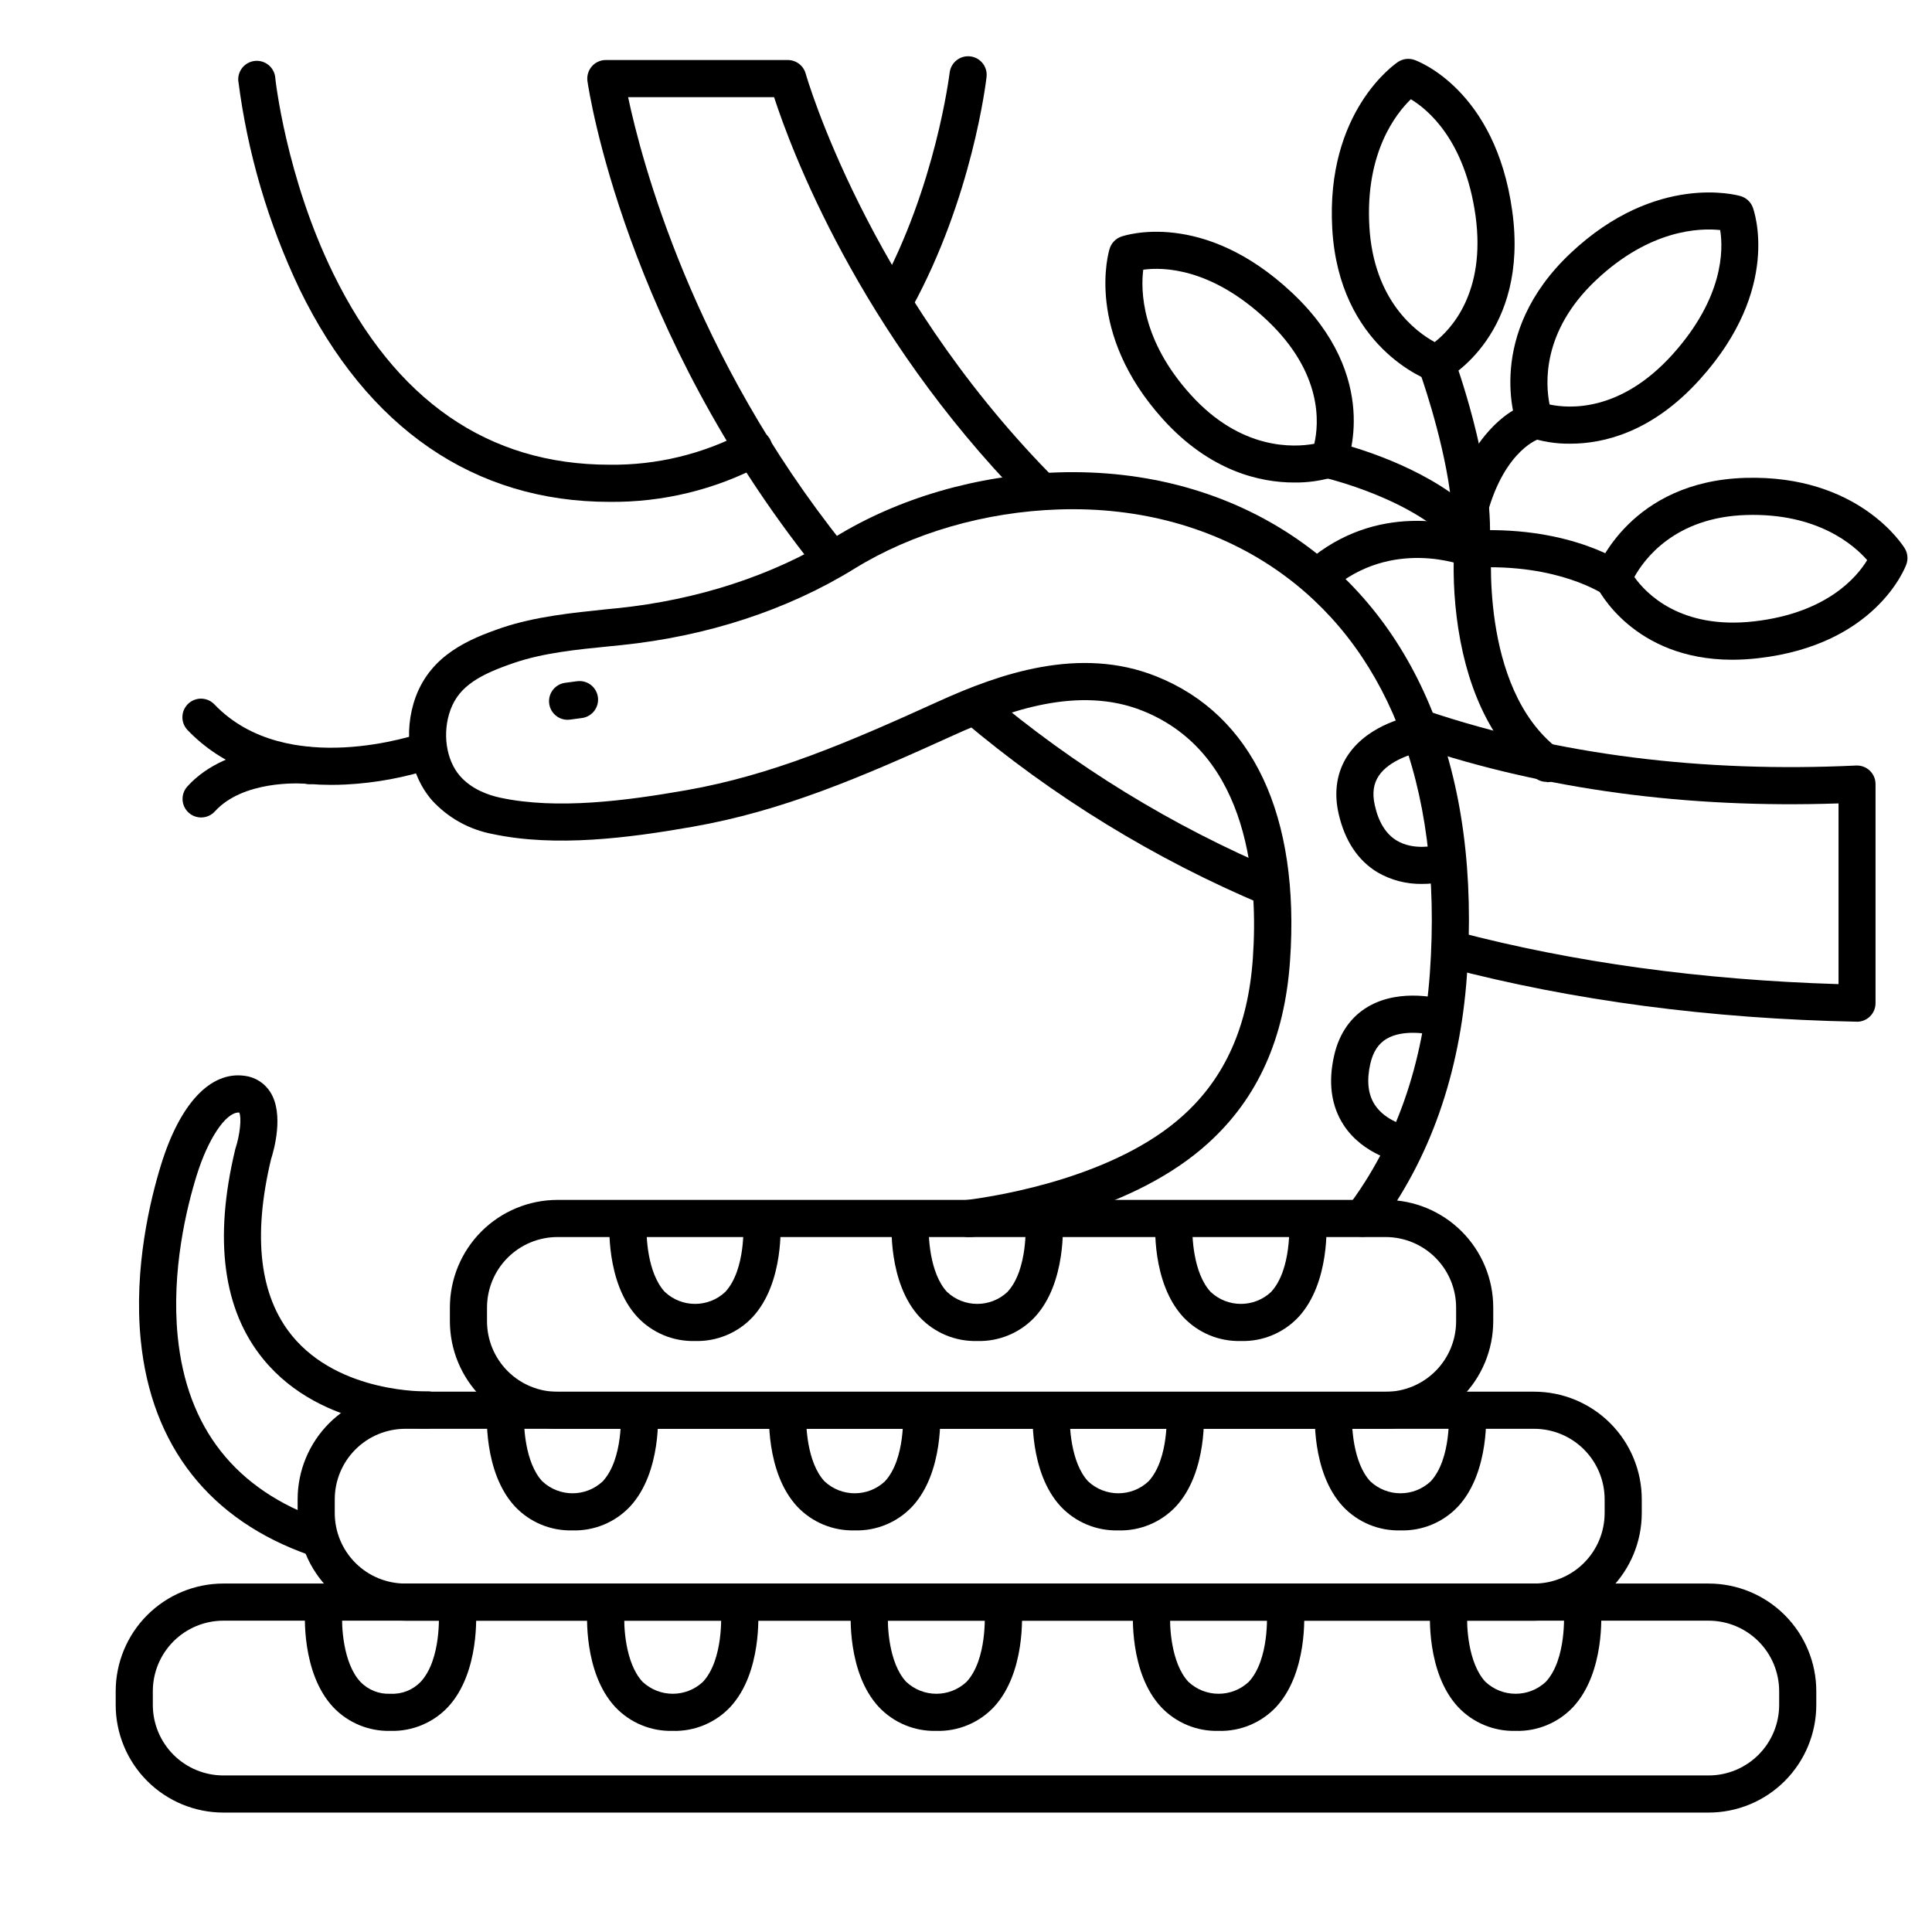 <?xml version="1.0" encoding="UTF-8"?>
<!-- Uploaded to: SVG Find, www.svgrepo.com, Generator: SVG Find Mixer Tools -->
<svg fill="#000000" width="800px" height="800px" version="1.1" viewBox="144 144 512 512" xmlns="http://www.w3.org/2000/svg">
 <g>
  <path d="m596.8 624.35h-393.6c-7.57 0-14.828-3.008-20.18-8.359-5.352-5.352-8.359-12.609-8.359-20.176v-3.621c0-7.57 3.008-14.828 8.359-20.18 5.352-5.352 12.609-8.359 20.18-8.359h393.6c7.566 0 14.824 3.008 20.176 8.359 5.352 5.352 8.359 12.609 8.359 20.18v3.621c0 7.566-3.008 14.824-8.359 20.176-5.352 5.352-12.609 8.359-20.176 8.359zm-393.6-50.855c-4.961 0-9.715 1.973-13.223 5.477-3.504 3.508-5.477 8.262-5.477 13.223v3.621c0 4.957 1.973 9.711 5.477 13.219 3.508 3.508 8.262 5.477 13.223 5.477h393.6c4.957 0 9.711-1.969 13.219-5.477 3.508-3.508 5.477-8.262 5.477-13.219v-3.621c0-4.961-1.969-9.715-5.477-13.223-3.508-3.504-8.262-5.477-13.219-5.477z"/>
  <path d="m550.55 573.5h-299.14c-7.566 0-14.828-3.004-20.18-8.355s-8.355-12.609-8.355-20.18v-3.621c0-7.566 3.004-14.824 8.355-20.176 5.352-5.352 12.613-8.359 20.18-8.359h299.14c7.57 0 14.828 3.008 20.18 8.359 5.352 5.352 8.355 12.609 8.355 20.176v3.621c0 7.57-3.004 14.828-8.355 20.18-5.352 5.352-12.609 8.355-20.18 8.355zm-299.14-50.852c-4.957 0-9.715 1.969-13.219 5.477-3.508 3.504-5.477 8.262-5.477 13.219v3.621c0 4.961 1.969 9.715 5.477 13.223 3.504 3.504 8.262 5.473 13.219 5.473h299.14c4.957 0 9.715-1.969 13.219-5.473 3.508-3.508 5.477-8.262 5.477-13.223v-3.621c0-4.957-1.969-9.715-5.477-13.219-3.504-3.508-8.262-5.477-13.219-5.477z"/>
  <path d="m511.19 522.64h-219.43c-7.566 0-14.824-3.008-20.176-8.359-5.352-5.352-8.359-12.609-8.359-20.176v-3.582c0-7.57 3.008-14.828 8.359-20.18 5.352-5.352 12.609-8.355 20.176-8.355h219.43c7.566 0 14.824 3.004 20.176 8.355 5.352 5.352 8.359 12.609 8.359 20.18v3.621c-0.012 7.562-3.019 14.809-8.371 20.152-5.352 5.344-12.602 8.344-20.164 8.344zm-219.43-50.812c-4.957 0-9.715 1.969-13.219 5.477-3.508 3.504-5.477 8.258-5.477 13.219v3.621c0 4.957 1.969 9.715 5.477 13.219 3.504 3.508 8.262 5.477 13.219 5.477h219.43c4.957 0 9.715-1.969 13.219-5.477 3.508-3.504 5.477-8.262 5.477-13.219v-3.621c0-4.961-1.969-9.715-5.477-13.219-3.504-3.508-8.262-5.477-13.219-5.477z"/>
  <path d="m400.98 471.83c-1.309 0.082-2.59-0.359-3.57-1.223-0.98-0.863-1.578-2.082-1.66-3.391-0.172-2.715 1.891-5.059 4.609-5.227 8.906-1.152 39.359-6.18 57.219-22.414 11.141-10.059 17.199-23.727 18.441-41.637 1.379-19.57-0.582-54.121-29.227-65.574-16.875-6.75-35.652-0.07-50.117 6.504-24.602 11.18-45.266 20.055-69.203 24.246-16.785 2.953-36.211 5.473-52.93 1.91-6.195-1.16-11.844-4.305-16.086-8.965-6.031-6.945-7.754-17.957-4.289-27.387 4.129-11.086 13.969-15.27 22.945-18.34 8.789-2.953 18.695-3.938 27.434-4.852l3.102-0.305c21.266-2.184 41.16-8.688 57.543-18.793 16.848-10.402 37.836-16.5 59.109-17.191 23.617-0.766 45.531 5.324 63.398 17.625 16.039 11.051 28.113 26.441 35.875 45.766 7.969 19.828 11.059 43.297 9.18 69.863-1.852 26.203-9.84 48.867-23.785 67.355h0.004c-1.629 2.172-4.715 2.613-6.887 0.984-2.176-1.633-2.617-4.715-0.984-6.891 12.793-16.945 20.113-37.844 21.836-62.121 1.77-25.051-1.094-47.105-8.5-65.535-7.027-17.496-17.898-31.398-32.324-41.328-16.129-11.098-36.016-16.609-57.504-15.902-19.582 0.641-38.848 6.219-54.25 15.742-17.645 10.895-38.984 17.879-61.707 20.211l-3.141 0.316c-8.609 0.855-17.516 1.742-25.23 4.379-8.914 3.039-14.543 6.051-16.887 12.418-2.234 6.07-1.211 13.285 2.481 17.543 3.09 3.551 7.527 5.106 10.707 5.785 15.074 3.219 33.328 0.809 49.199-1.969 22.781-3.996 42.895-12.633 66.824-23.508 16.246-7.391 37.512-14.82 57.84-6.68 25.586 10.215 38.102 36.988 35.426 75.395-1.445 20.566-8.531 36.348-21.648 48.266-19.453 17.711-50.242 23.293-62.582 24.895l-0.004 0.008c-0.219 0.02-0.438 0.027-0.656 0.02z"/>
  <path d="m294.37 334.75c-2.574-0.027-4.691-2.031-4.859-4.602-0.168-2.566 1.672-4.828 4.219-5.191l3.09-0.414v0.004c1.309-0.207 2.644 0.125 3.703 0.918 1.059 0.793 1.758 1.98 1.93 3.293 0.176 1.312-0.184 2.637-1 3.68-0.816 1.043-2.019 1.715-3.336 1.859l-3.09 0.414c-0.219 0.027-0.438 0.039-0.656 0.039z"/>
  <path d="m227.8 556.45c-0.547 0-1.094-0.094-1.613-0.273-26.566-9.23-42.117-28.949-44.891-57.07-1.898-19.129 2.566-37.312 5.391-46.453 5.008-16.188 13.059-24.777 22.09-23.559l0.004-0.004c2.844 0.34 5.375 1.949 6.887 4.379 3.641 5.816 0.926 15.359 0.168 17.711-4.922 20.555-3.019 36.301 5.551 46.789 12.547 15.359 35.562 14.762 35.789 14.762 2.715-0.09 4.992 2.043 5.082 4.758 0.09 2.719-2.043 4.992-4.758 5.082-1.133 0-28.141 0.719-43.73-18.383-10.648-13.027-13.156-31.695-7.457-55.488 0-0.137 0.07-0.277 0.109-0.402 1.18-3.582 1.633-8.098 0.984-9.465h-0.176c-3.453 0-8.137 7.047-11.129 16.727-2.617 8.422-6.731 25.172-5.008 42.578 2.41 24.316 15.301 40.699 38.375 48.699h-0.004c2.359 0.734 3.809 3.106 3.387 5.539s-2.582 4.176-5.051 4.074z"/>
  <path d="m524.66 245.2c-0.562 0-1.121-0.098-1.652-0.285-0.984-0.355-24.168-8.953-25.949-40.344-1.75-31.008 16.629-43.621 17.406-44.141l0.004-0.004c1.285-0.859 2.906-1.062 4.367-0.551 0.875 0.316 21.461 7.871 25.918 40.008 4.519 32.477-16.836 44.254-17.82 44.734-0.699 0.375-1.477 0.574-2.273 0.582zm-6.769-74.902c-3.938 3.809-12.102 14.129-11 33.664 1.121 19.836 12.496 28.074 17.32 30.691 4.211-3.277 13.629-13.066 10.824-33.457-2.816-20.066-12.617-28.172-17.145-30.898z"/>
  <path d="m486.97 271.87c-8.984 0-22.258-2.953-34.734-16.727-20.82-23.027-14.445-44.387-14.16-45.266 0.465-1.477 1.594-2.652 3.051-3.168 0.875-0.305 21.648-7.32 45.266 14.859 23.941 22.477 14.68 45.078 14.277 46.031-0.543 1.27-1.598 2.25-2.902 2.707-3.496 1.082-7.137 1.613-10.797 1.562zm9.199-6.188m-49.199-50.184c-0.68 5.441-0.543 18.598 12.574 33.102 13.332 14.762 27.355 14.004 32.758 13.008 1.211-5.195 2.402-18.695-12.613-32.828-14.75-13.855-27.441-14.031-32.727-13.305z"/>
  <path d="m560.18 261.58c-3.875 0.062-7.731-0.566-11.387-1.859-1.281-0.52-2.281-1.551-2.766-2.844-0.363-0.984-8.688-24.266 14.25-45.844 22.633-21.285 44.082-15.332 44.988-15.066 1.477 0.426 2.672 1.52 3.227 2.953 0.324 0.867 7.742 21.52-13.965 45.578-12.613 14.023-25.484 17.082-34.348 17.082zm-5.519-10.383c5.215 1.113 18.773 2.035 32.57-13.254 13.508-15.004 13.508-27.707 12.633-32.973-5.461-0.582-18.609-0.176-32.848 13.227-14.492 13.617-13.449 27.621-12.359 33.004z"/>
  <path d="m603.11 318.84c-26.281 0-35.602-18.637-36.016-19.492l0.004-0.004c-0.574-1.203-0.641-2.582-0.188-3.836 0.363-0.984 9.172-23.969 39.625-24.867 29.992-0.867 41.762 17.898 42.254 18.695 0.773 1.277 0.926 2.84 0.41 4.242-0.316 0.867-8.098 21.285-39.203 24.848h0.004c-2.289 0.266-4.586 0.406-6.891 0.414zm-25.988-21.926c3 4.25 12.145 13.992 31.762 11.75 19.316-2.215 27.266-11.809 29.934-16.227-3.512-4.016-13.215-12.516-31.988-11.957-19.008 0.551-27.148 11.781-29.707 16.434z"/>
  <path d="m532.43 287.58c-0.328-0.008-0.66-0.043-0.98-0.109-2.66-0.566-4.356-3.18-3.789-5.836 2.242-10.527 6.277-18.793 11.996-24.602 4.457-4.508 8.336-5.836 9.074-6.051l2.824 9.426h0.098c-0.414 0.148-10.203 3.75-14.367 23.293h-0.004c-0.492 2.277-2.519 3.898-4.852 3.879z"/>
  <path d="m533.94 290.92c-1.445 0-2.812-0.633-3.75-1.73-10.992-12.949-34.973-18.527-35.207-18.586v-0.004c-1.281-0.277-2.402-1.059-3.106-2.168-0.703-1.105-0.938-2.449-0.645-3.731 0.289-1.281 1.082-2.391 2.195-3.086 1.117-0.691 2.461-0.914 3.738-0.609 0.887 0.207 17.711 4.113 31.113 13.453-2.156-15.742-8.168-32.273-8.246-32.473-0.812-2.519 0.512-5.234 3-6.141 2.488-0.906 5.246 0.32 6.242 2.773 0.414 1.121 10.105 27.66 9.586 47.559h-0.004c-0.066 2.668-2.25 4.793-4.918 4.793z"/>
  <path d="m572.2 302.71c-1.043-0.012-2.059-0.359-2.894-0.984-0.234-0.168-12.184-8.434-34.734-7.293-0.727 0.039-1.453-0.086-2.125-0.363-0.777-0.316-19.59-7.644-35.719 6.289-0.98 0.895-2.281 1.355-3.609 1.277-1.324-0.074-2.562-0.688-3.43-1.691-0.871-1.004-1.297-2.316-1.184-3.641 0.113-1.324 0.758-2.543 1.785-3.387 18.547-16.031 39.723-10.125 44.801-8.363 25.77-0.984 39.449 8.809 40.027 9.23h0.004c1.695 1.27 2.387 3.484 1.715 5.492-0.668 2.008-2.547 3.363-4.668 3.363z"/>
  <path d="m553.91 351.21c-1.082 0.012-2.137-0.336-3-0.984-10.668-8.195-17.711-21.922-20.457-39.676-1.227-7.988-1.531-16.094-0.918-24.156 0.133-1.297 0.773-2.492 1.781-3.316 1.012-0.824 2.309-1.215 3.609-1.086 2.703 0.273 4.672 2.684 4.402 5.387 0 0.383-3.531 38.828 17.586 55.055h-0.004c1.695 1.27 2.387 3.484 1.719 5.492-0.672 2.008-2.551 3.363-4.668 3.363z"/>
  <path d="m636.16 414.76h-0.098c-38.82-0.766-75.305-5.598-108.46-14.336-2.629-0.691-4.199-3.387-3.504-6.012 0.691-2.629 3.383-4.195 6.012-3.504 30.965 8.168 64.945 12.793 101.12 13.895v-47.891c-40.227 1.367-77.734-3.68-111.64-15.027-2.539-0.891-3.894-3.656-3.039-6.207 0.855-2.555 3.606-3.945 6.168-3.121 34.164 11.434 72.254 16.254 113.16 14.316 1.348-0.062 2.66 0.426 3.633 1.355 0.977 0.93 1.527 2.219 1.523 3.566v58.055c0 1.305-0.516 2.559-1.441 3.481-0.922 0.922-2.172 1.441-3.477 1.441z"/>
  <path d="m480.88 384.25c-0.66 0-1.312-0.133-1.918-0.395-28.957-12.172-55.891-28.691-79.863-48.992-1.969-1.785-2.164-4.812-0.438-6.836 1.723-2.019 4.738-2.312 6.816-0.652 23.211 19.648 49.285 35.641 77.32 47.43 2.152 0.914 3.359 3.215 2.894 5.504-0.465 2.289-2.477 3.938-4.812 3.941z"/>
  <path d="m363.82 296.33c-1.496 0.004-2.914-0.68-3.848-1.848-50.301-62.918-59.906-126.3-60.289-128.96-0.203-1.41 0.219-2.844 1.152-3.922 0.934-1.078 2.293-1.695 3.719-1.695h48.215c2.211 0 4.152 1.473 4.742 3.602 0.156 0.551 16.215 56.512 64.746 106.07h0.004c0.934 0.93 1.457 2.191 1.457 3.508-0.004 1.316-0.535 2.578-1.477 3.5-0.941 0.922-2.211 1.43-3.527 1.406-1.32-0.023-2.57-0.57-3.481-1.527-43.77-44.73-61.707-93.203-66.094-106.72h-38.684c3.531 16.727 17.055 68.426 57.172 118.6 1.18 1.477 1.406 3.496 0.59 5.199s-2.539 2.789-4.426 2.789z"/>
  <path d="m381.3 228.15c-0.824 0-1.633-0.207-2.359-0.602-1.148-0.621-2-1.68-2.371-2.93-0.367-1.254-0.223-2.606 0.402-3.75 15.066-27.465 18.629-57.289 18.695-57.594 0.309-2.703 2.746-4.641 5.449-4.336 2.699 0.309 4.641 2.746 4.332 5.449-0.148 1.301-3.789 32-19.809 61.215-0.867 1.578-2.535 2.559-4.34 2.547z"/>
  <path d="m305.54 277c-35.809 0-64.227-19.504-82.164-56.395-8.316-17.449-13.797-36.117-16.238-55.293-0.145-2.629 1.801-4.906 4.422-5.168 2.617-0.266 4.981 1.582 5.359 4.184 0 0.402 2.856 26.566 15.391 52.152 16.441 33.645 41.074 50.676 73.23 50.676 12.449 0.156 24.742-2.812 35.746-8.637 1.152-0.668 2.527-0.84 3.809-0.477 1.277 0.363 2.359 1.23 2.988 2.402 0.633 1.172 0.762 2.547 0.359 3.816s-1.301 2.32-2.492 2.918c-12.438 6.598-26.332 9.973-40.41 9.82z"/>
  <path d="m328.17 499.38c-5.742 0.156-11.273-2.141-15.215-6.316-8.52-9.16-7.457-25.102-7.41-25.781 0.199-2.719 2.562-4.758 5.281-4.562 2.715 0.199 4.758 2.562 4.559 5.281-0.234 3.426 0.168 13.402 4.812 18.383v-0.004c4.5 4.219 11.5 4.219 16 0 5.539-5.965 4.801-18.242 4.793-18.363v0.004c-0.203-2.719 1.84-5.082 4.555-5.285 2.719-0.199 5.082 1.84 5.285 4.555 0 0.68 1.113 16.621-7.41 25.781-3.949 4.184-9.5 6.481-15.25 6.309z"/>
  <path d="m402.95 499.38c-5.738 0.156-11.27-2.141-15.211-6.316-8.52-9.16-7.457-25.102-7.41-25.781 0.199-2.719 2.562-4.758 5.281-4.562 2.715 0.199 4.758 2.562 4.559 5.281-0.234 3.426 0.168 13.402 4.812 18.383v-0.004c4.5 4.219 11.5 4.219 16 0 5.539-5.965 4.801-18.242 4.793-18.363v0.004c-0.203-2.719 1.836-5.082 4.555-5.285 2.719-0.199 5.082 1.84 5.285 4.555 0.051 0.68 1.113 16.621-7.41 25.781-3.953 4.184-9.5 6.481-15.254 6.309z"/>
  <path d="m472.82 499.38c-5.742 0.156-11.273-2.141-15.215-6.316-8.52-9.16-7.457-25.102-7.41-25.781 0.199-2.719 2.562-4.758 5.281-4.562 2.715 0.199 4.758 2.562 4.559 5.281-0.234 3.426 0.168 13.402 4.812 18.383v-0.004c4.5 4.219 11.5 4.219 16 0 5.539-5.965 4.801-18.242 4.793-18.363v0.004c-0.203-2.719 1.84-5.082 4.555-5.285 2.719-0.199 5.082 1.84 5.285 4.555 0.051 0.68 1.113 16.621-7.41 25.781-3.949 4.184-9.5 6.481-15.25 6.309z"/>
  <path d="m295.7 549.57c-5.738 0.156-11.273-2.141-15.215-6.316-8.52-9.16-7.457-25.102-7.41-25.781 0.199-2.719 2.562-4.758 5.281-4.562 2.719 0.199 4.758 2.562 4.559 5.281-0.234 3.426 0.168 13.402 4.812 18.383v-0.004c4.5 4.219 11.5 4.219 16 0 5.539-5.965 4.801-18.242 4.793-18.363v0.004c-0.199-2.719 1.84-5.082 4.555-5.285 2.719-0.199 5.086 1.84 5.285 4.559 0 0.68 1.113 16.621-7.41 25.781v-0.004c-3.949 4.184-9.5 6.481-15.25 6.309z"/>
  <path d="m370.48 549.57c-5.738 0.156-11.27-2.141-15.211-6.316-8.52-9.16-7.457-25.102-7.41-25.781 0.199-2.719 2.562-4.758 5.281-4.562 2.715 0.199 4.758 2.562 4.559 5.281-0.234 3.426 0.168 13.402 4.812 18.383v-0.004c4.5 4.219 11.5 4.219 16 0 5.539-5.965 4.801-18.242 4.793-18.363v0.004c-0.203-2.719 1.836-5.082 4.555-5.285 2.719-0.199 5.082 1.84 5.285 4.559 0 0.68 1.113 16.621-7.41 25.781v-0.004c-3.949 4.184-9.5 6.481-15.254 6.309z"/>
  <path d="m440.34 549.57c-5.738 0.156-11.273-2.141-15.215-6.316-8.52-9.16-7.457-25.102-7.41-25.781 0.199-2.719 2.562-4.758 5.281-4.562 2.719 0.199 4.758 2.562 4.559 5.281-0.234 3.426 0.168 13.402 4.812 18.383v-0.004c4.5 4.219 11.5 4.219 16 0 5.539-5.965 4.801-18.242 4.793-18.363v0.004c-0.199-2.719 1.84-5.082 4.555-5.285 2.719-0.199 5.086 1.84 5.285 4.559 0.051 0.68 1.113 16.621-7.41 25.781v-0.004c-3.949 4.184-9.5 6.481-15.25 6.309z"/>
  <path d="m515.12 549.57c-5.738 0.156-11.27-2.141-15.211-6.316-8.52-9.16-7.457-25.102-7.41-25.781 0.199-2.719 2.562-4.758 5.281-4.562 2.715 0.199 4.758 2.562 4.559 5.281-0.234 3.426 0.168 13.402 4.812 18.383v-0.004c4.5 4.219 11.5 4.219 16 0 5.539-5.965 4.801-18.242 4.793-18.363v0.004c-0.203-2.719 1.836-5.082 4.555-5.285 2.719-0.199 5.082 1.84 5.285 4.559 0.051 0.68 1.113 16.621-7.41 25.781v-0.004c-3.949 4.184-9.5 6.481-15.254 6.309z"/>
  <path d="m247.48 602.7c-5.738 0.156-11.27-2.141-15.211-6.316-8.52-9.16-7.457-25.102-7.41-25.781 0.199-2.719 2.562-4.758 5.281-4.562 2.715 0.199 4.758 2.562 4.559 5.281-0.234 3.426 0.168 13.402 4.812 18.383v-0.004c2.07 2.164 4.981 3.316 7.969 3.16 3.004 0.164 5.93-0.996 8.012-3.168 5.539-5.965 4.801-18.242 4.793-18.363-0.203-2.715 1.836-5.082 4.555-5.281 2.719-0.203 5.082 1.836 5.285 4.555 0.051 0.68 1.113 16.621-7.41 25.781-3.945 4.18-9.488 6.477-15.234 6.316z"/>
  <path d="m322.26 602.7c-5.738 0.156-11.273-2.141-15.211-6.316-8.52-9.16-7.457-25.102-7.41-25.781 0.199-2.719 2.562-4.758 5.277-4.562 2.719 0.199 4.762 2.562 4.562 5.281-0.234 3.426 0.168 13.402 4.812 18.383v-0.004c4.5 4.219 11.5 4.219 16 0 5.539-5.965 4.801-18.242 4.793-18.363l-0.004 0.004c-0.199-2.719 1.84-5.082 4.559-5.285 2.715-0.199 5.082 1.84 5.285 4.555 0 0.68 1.113 16.621-7.41 25.781-3.953 4.184-9.504 6.481-15.254 6.309z"/>
  <path d="m392.12 602.7c-5.738 0.156-11.27-2.141-15.211-6.316-8.52-9.16-7.457-25.102-7.41-25.781 0.199-2.719 2.562-4.758 5.281-4.562 2.715 0.199 4.758 2.562 4.559 5.281-0.234 3.426 0.168 13.402 4.812 18.383v-0.004c4.5 4.219 11.5 4.219 16 0 5.539-5.965 4.801-18.242 4.793-18.363v0.004c-0.203-2.719 1.836-5.082 4.555-5.285 2.719-0.199 5.082 1.84 5.285 4.555 0.051 0.68 1.113 16.621-7.41 25.781-3.953 4.184-9.5 6.481-15.254 6.309z"/>
  <path d="m466.91 602.7c-5.738 0.156-11.273-2.141-15.211-6.316-8.52-9.16-7.457-25.102-7.41-25.781 0.199-2.719 2.562-4.758 5.277-4.562 2.719 0.199 4.762 2.562 4.562 5.281-0.234 3.426 0.168 13.402 4.812 18.383v-0.004c4.5 4.219 11.5 4.219 16 0 5.539-5.965 4.801-18.242 4.793-18.363l-0.004 0.004c-0.199-2.719 1.84-5.082 4.559-5.285 2.715-0.199 5.082 1.84 5.285 4.555 0.051 0.68 1.113 16.621-7.41 25.781-3.953 4.184-9.504 6.481-15.254 6.309z"/>
  <path d="m545.63 602.7c-5.742 0.156-11.273-2.141-15.215-6.316-8.52-9.16-7.457-25.102-7.41-25.781 0.199-2.719 2.562-4.758 5.281-4.562 2.715 0.199 4.758 2.562 4.559 5.281-0.234 3.426 0.168 13.402 4.812 18.383v-0.004c4.5 4.219 11.5 4.219 16 0 5.539-5.965 4.801-18.242 4.793-18.363v0.004c-0.203-2.719 1.84-5.082 4.555-5.285 2.719-0.199 5.082 1.84 5.285 4.555 0.051 0.68 1.113 16.621-7.41 25.781-3.949 4.184-9.5 6.481-15.25 6.309z"/>
  <path d="m516.11 452.15c-0.297-0.004-0.598-0.031-0.895-0.082-0.402-0.078-9.84-1.891-15.086-9.84-3.356-5.106-4.211-11.367-2.547-18.598 1.328-5.777 4.449-10.234 9.012-12.879 8.719-5.066 19.551-2.047 20.762-1.684h0.004c2.547 0.82 3.973 3.527 3.207 6.094-0.766 2.562-3.441 4.047-6.023 3.332-2.176-0.629-8.758-1.73-13.039 0.777-2.195 1.289-3.609 3.434-4.34 6.562-1.031 4.516-0.641 8.207 1.191 10.98 2.856 4.348 8.57 5.57 8.629 5.578l0.004 0.004c2.481 0.477 4.195 2.758 3.973 5.273-0.227 2.516-2.324 4.453-4.852 4.481z"/>
  <path d="m520.82 378.25c-4.113 0.059-8.168-0.996-11.73-3.051-5.234-3.148-8.727-8.414-10.363-15.645-1.301-5.785-0.422-11.148 2.539-15.52 5.656-8.344 16.727-10.32 17.977-10.52h0.004c2.684-0.43 5.207 1.398 5.637 4.082 0.43 2.688-1.398 5.211-4.082 5.641-2.242 0.375-8.648 2.234-11.406 6.348-1.426 2.117-1.77 4.664-1.062 7.805 0.984 4.477 2.953 7.625 5.766 9.34 4.527 2.754 10.234 1.328 10.293 1.309v-0.004c2.625-0.711 5.328 0.844 6.039 3.469 0.707 2.625-0.844 5.328-3.469 6.035-2.012 0.484-4.074 0.723-6.141 0.711z"/>
  <path d="m231.73 352c-15.812 0-28.898-4.988-38.023-14.523-1.879-1.965-1.812-5.078 0.148-6.957 1.961-1.883 5.078-1.816 6.957 0.145 19.219 20.094 54.453 7.754 54.809 7.625v0.004c2.559-0.918 5.379 0.41 6.297 2.969 0.918 2.562-0.41 5.379-2.969 6.301-7.535 2.473-15.363 3.93-23.281 4.34-1.32 0.066-2.629 0.098-3.938 0.098z"/>
  <path d="m197.29 360.64c-1.945 0-3.707-1.148-4.496-2.926-0.785-1.781-0.453-3.859 0.855-5.297 10.992-12.094 31.488-11.121 33.969-10.145v-0.004c2.426 0.898 3.742 3.523 3.012 6.008-0.73 2.481-3.262 3.973-5.785 3.41-1.645-0.117-16.414-0.887-23.902 7.34-0.934 1.031-2.262 1.617-3.652 1.613zm26.273-9.406c0.25 0.133 0.508 0.242 0.777 0.324-0.266-0.086-0.527-0.195-0.777-0.324z"/>
 </g>
</svg>